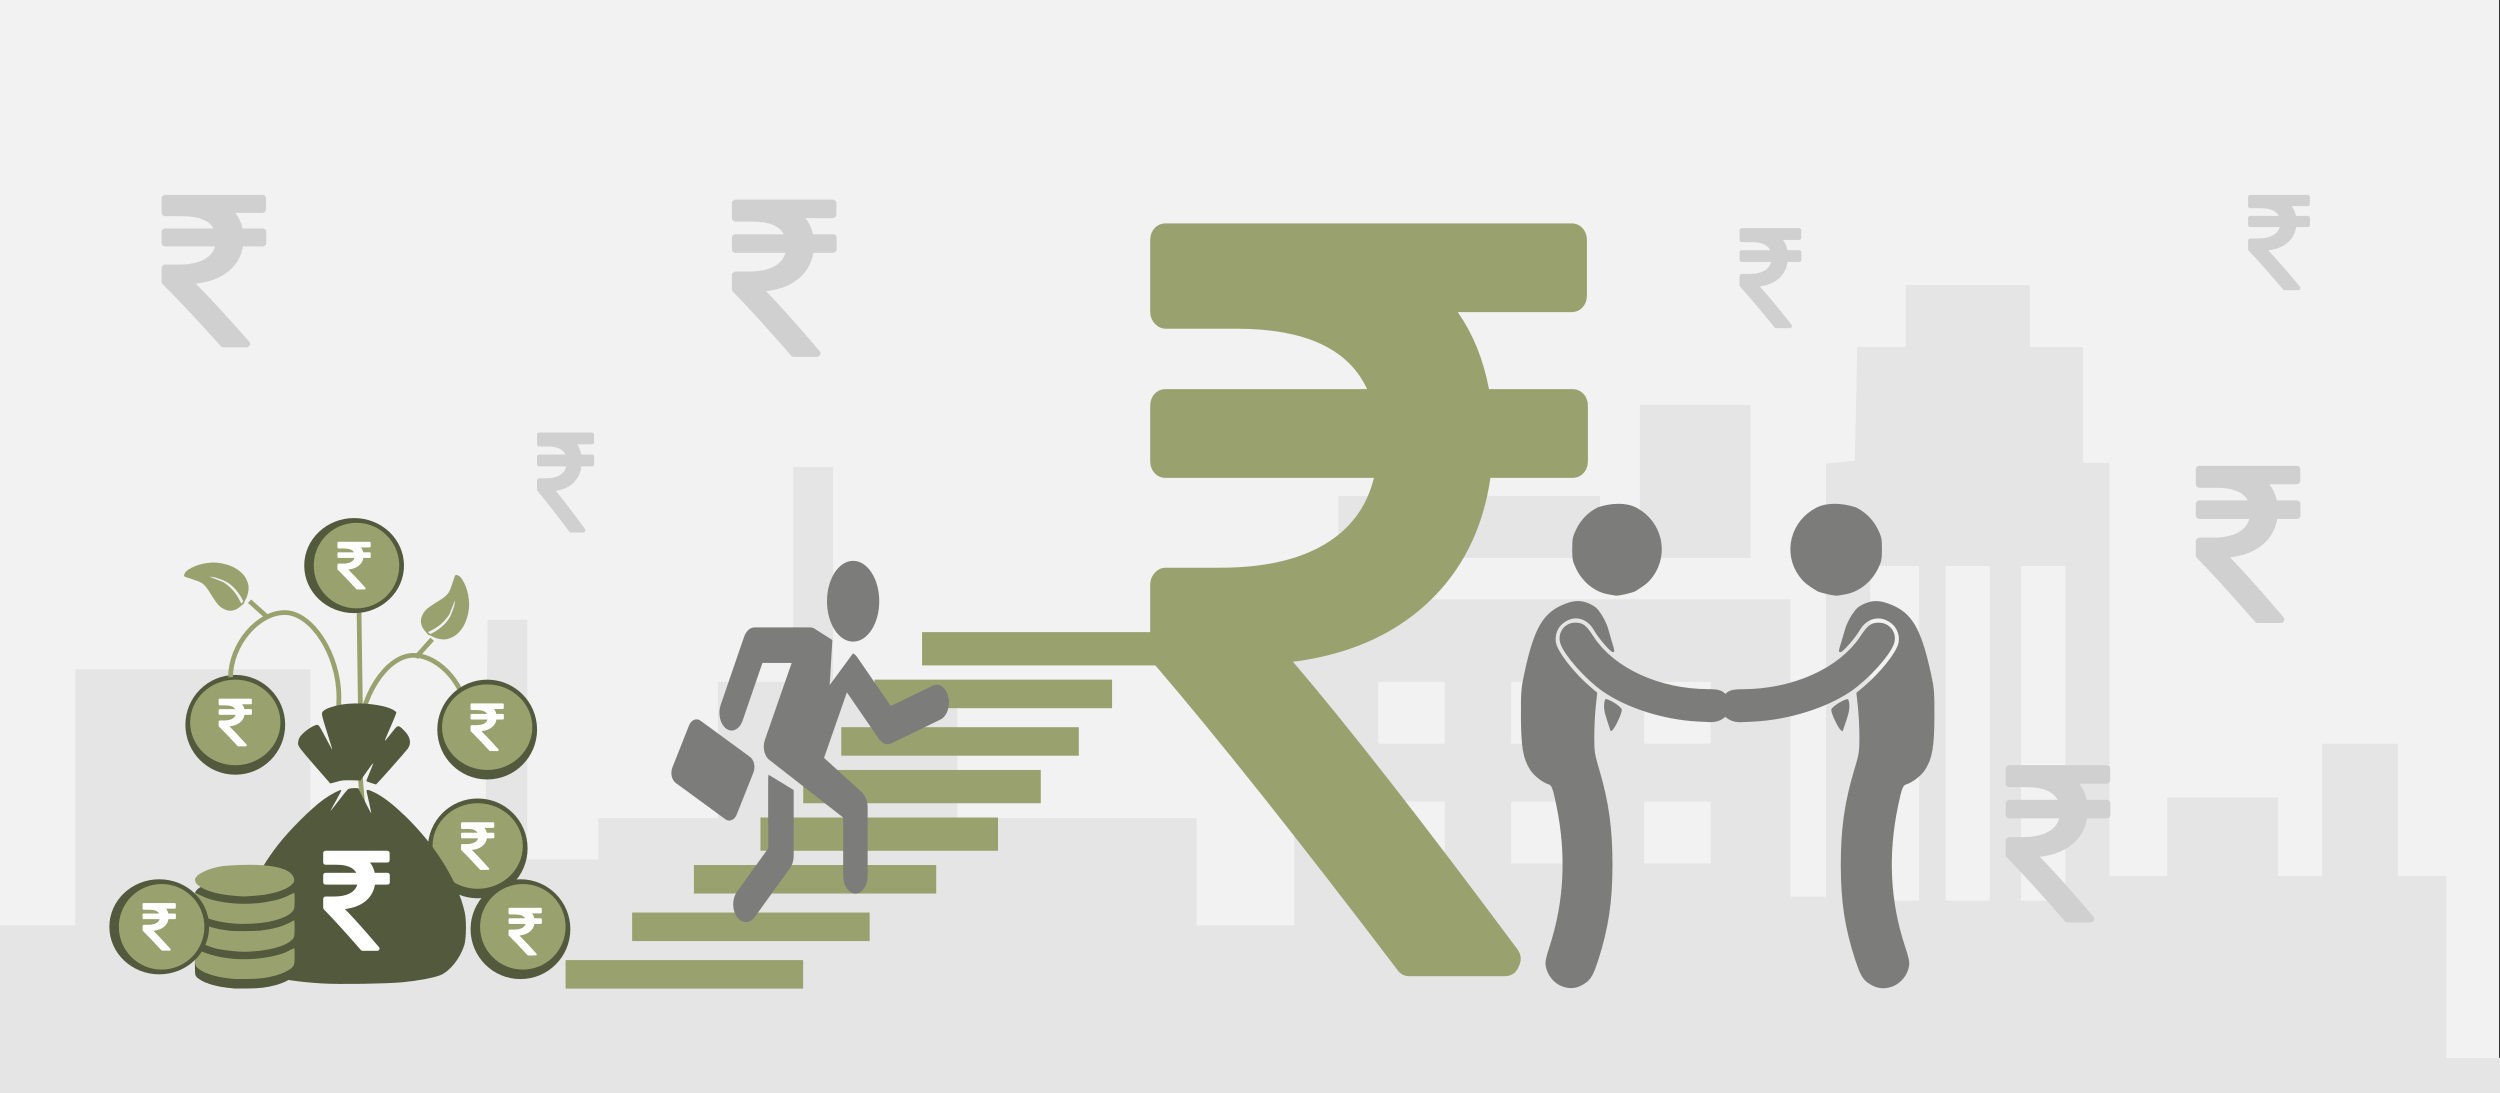 <svg width="526" height="230" xmlns="http://www.w3.org/2000/svg" xmlns:xlink="http://www.w3.org/1999/xlink" overflow="hidden"><rect width="100%" height="100%" fill="#333333" stroke="none"/><defs><clipPath id="clip0"><path d="M0 0 526 0 526 230 0 230Z" fill-rule="evenodd" clip-rule="evenodd"/></clipPath><clipPath id="clip1"><path d="M320 105 364 105 364 208 320 208Z" fill-rule="evenodd" clip-rule="evenodd"/></clipPath><clipPath id="clip2"><path d="M320 105 364 105 364 208 320 208Z" fill-rule="evenodd" clip-rule="evenodd"/></clipPath><clipPath id="clip3"><path d="M320 105 364 105 364 208 320 208Z" fill-rule="evenodd" clip-rule="evenodd"/></clipPath><clipPath id="clip4"><path d="M362 105 407 105 407 208 362 208Z" fill-rule="evenodd" clip-rule="evenodd"/></clipPath><clipPath id="clip5"><path d="M362 105 407 105 407 208 362 208Z" fill-rule="evenodd" clip-rule="evenodd"/></clipPath><clipPath id="clip6"><path d="M362 105 407 105 407 208 362 208Z" fill-rule="evenodd" clip-rule="evenodd"/></clipPath></defs><g clip-path="url(#clip0)"><rect x="0" y="0" width="525.239" height="230" fill="#FFFFFF" transform="scale(1.001 1)"/><rect x="0" y="0" width="525.239" height="230" fill="#F2F2F2" transform="scale(1.001 1)"/><path d="M0 153.859 0 134.718 7.937 134.718 15.818 134.718 15.818 107.806 15.818 80.841 40.522 80.841 65.227 80.841 65.227 107.806 65.227 134.718 75.008 134.718 84.789 134.718 84.789 127.833 84.789 120.897 93.397 120.636 102.004 120.375 102.228 95.392 102.507 70.41 106.699 70.41 110.835 70.41 110.835 95.601 110.835 120.844 118.325 120.844 125.759 120.844 125.759 116.463 125.759 112.134 138.334 112.134 150.91 112.134 150.91 97.792 150.91 83.449 158.847 83.449 166.728 83.449 166.728 60.865 166.728 38.23 170.92 38.23 175.112 38.23 175.112 60.865 175.112 83.449 188.191 83.449 201.214 83.449 201.214 97.792 201.214 112.134 226.365 112.134 251.517 112.134 251.517 123.452 251.517 134.718 261.746 134.718 272.03 134.718 272.03 100.399 272.03 66.081 324.178 66.081 376.326 66.081 376.326 97.374 376.326 128.668 380.07 128.668 383.815 128.668 383.815 83.084 383.815 37.5 386.833 37.239 389.852 36.926 390.131 24.983 390.355 13.039 395.441 13.039 400.583 13.039 400.583 6.519 400.583 0 413.606 0 426.629 0 426.629 6.519 426.629 13.039 432.218 13.039 437.808 13.039 437.808 25.191 437.808 37.395 440.602 37.395 443.397 37.395 443.397 80.841 443.397 124.287 449.489 124.287 455.526 124.287 455.526 116.046 455.526 107.806 467.151 107.806 478.833 107.806 478.833 116.046 478.833 124.287 483.472 124.287 488.111 124.287 488.111 110.413 488.111 96.488 496.048 96.488 503.985 96.488 503.985 110.413 503.985 124.287 509.071 124.287 514.213 124.287 514.213 143.428 514.213 162.569 520.752 162.569 527.236 162.569 527.236 167.784 527.236 173 263.646 173 0 173 0 153.859ZM403.378 94.297 403.378 59.092 398.236 59.092 393.093 59.092 393.093 94.297 393.093 129.502 398.236 129.502 403.378 129.502 403.378 94.297ZM418.245 94.297 418.245 59.092 413.606 59.092 408.967 59.092 408.967 94.297 408.967 129.502 413.606 129.502 418.245 129.502 418.245 94.297ZM434.119 94.297 434.119 59.092 429.424 59.092 424.785 59.092 424.785 94.297 424.785 129.502 429.424 129.502 434.119 129.502 434.119 94.297ZM303.665 115.159 303.665 108.64 296.678 108.64 289.692 108.64 289.692 115.159 289.692 121.679 296.678 121.679 303.665 121.679 303.665 115.159ZM331.611 115.159 331.611 108.64 324.625 108.64 317.638 108.64 317.638 115.159 317.638 121.679 324.625 121.679 331.611 121.679 331.611 115.159ZM359.558 115.159 359.558 108.64 352.571 108.64 345.585 108.64 345.585 115.159 345.585 121.679 352.571 121.679 359.558 121.679 359.558 115.159ZM303.665 89.968 303.665 83.449 296.678 83.449 289.692 83.449 289.692 89.968 289.692 96.488 296.678 96.488 303.665 96.488 303.665 89.968ZM331.611 89.968 331.611 83.449 324.625 83.449 317.638 83.449 317.638 89.968 317.638 96.488 324.625 96.488 331.611 96.488 331.611 89.968ZM359.558 89.968 359.558 83.449 352.571 83.449 345.585 83.449 345.585 89.968 345.585 96.488 352.571 96.488 359.558 96.488 359.558 89.968ZM281.308 50.852 281.308 44.332 308.807 44.332 336.306 44.332 336.306 50.852 336.306 57.371 308.807 57.371 281.308 57.371 281.308 50.852ZM344.69 41.307 344.69 25.191 356.316 25.191 367.942 25.191 367.942 41.307 367.942 57.371 356.316 57.371 344.69 57.371 344.69 41.307Z" fill="#E5E5E5" fill-rule="evenodd" transform="matrix(1.001 0 -0 1 0 60)"/><rect x="0" y="0" width="49.928" height="7" fill="#99A26F" transform="matrix(1.001 0 -0 1 194 133)"/><rect x="0" y="0" width="49.928" height="6" fill="#99A26F" transform="matrix(1.001 0 -0 1 184 143)"/><rect x="0" y="0" width="49.928" height="6" fill="#99A26F" transform="matrix(1.001 0 -0 1 177 153)"/><rect x="0" y="0" width="49.928" height="7" fill="#99A26F" transform="matrix(1.001 0 -0 1 169 162)"/><rect x="0" y="0" width="49.928" height="7" fill="#99A26F" transform="matrix(1.001 0 -0 1 160 172)"/><rect x="0" y="0" width="50.926" height="6" fill="#99A26F" transform="matrix(1.001 0 -0 1 146 182)"/><rect x="0" y="0" width="49.928" height="6" fill="#99A26F" transform="matrix(1.001 0 -0 1 133 192)"/><rect x="0" y="0" width="49.928" height="6" fill="#99A26F" transform="matrix(1.001 0 -0 1 119 202)"/><g clip-path="url(#clip1)"><g clip-path="url(#clip2)"><g clip-path="url(#clip3)"><path d="M8.718 100.052C6.936 99.417 5.524 97.692 5.218 95.779 5.086 94.957 5.264 94.072 6.012 91.815 9.097 82.51 9.591 72.789 7.494 62.668 6.737 59.015 6.489 58.349 5.811 58.146 4.541 57.766 2.707 56.344 1.935 55.141 0.45 52.827 0.029 50.423 0.003 44.114-0.017 39.046 0.043 38.259 0.678 35.326 2.779 25.615 4.667 22.454 9.415 20.694 11.411 19.955 12.854 19.978 14.571 20.777 15.681 21.294 16.165 21.741 16.983 23.006 17.545 23.877 18.158 25.165 18.345 25.869 18.532 26.574 18.908 27.855 19.181 28.718 19.776 30.599 19.783 30.728 19.301 30.728 18.824 30.728 16.281 27.799 15.357 26.186 13.824 23.509 10.917 22.965 8.673 24.936 7.616 25.863 7.11 27.361 7.375 28.775 7.746 30.749 11.174 35.07 14.752 38.071L16.057 39.166 15.746 42.037C15.575 43.617 15.435 46.419 15.435 48.265 15.436 51.419 15.5 51.835 16.5 55.157 18.5 61.803 19.283 67.418 19.266 74.993 19.248 82.528 18.429 87.919 16.307 94.475 15.37 97.369 14.797 98.441 13.781 99.194 12.12 100.428 10.528 100.698 8.718 100.052ZM18.878 47.128C18.876 47.074 18.537 46.059 18.124 44.874 17.441 42.911 17.329 41.773 17.703 40.593 17.879 40.039 21.113 41.946 21.223 42.668 21.317 43.28 19.856 46.418 19.239 46.93 19.042 47.093 18.88 47.182 18.878 47.128ZM37.038 45.122C30.005 44.75 22.303 42.335 17.291 38.93 13.591 36.416 8.958 31.239 8.274 28.855 7.653 26.69 9.198 24.632 11.444 24.632 13.038 24.632 13.728 25.149 15.27 27.5 19.582 34.074 29.15 38.4 39.417 38.419 41.846 38.423 42.605 38.717 43.458 39.982 45.142 42.481 43.086 45.406 39.749 45.256 39.133 45.229 37.913 45.168 37.038 45.122ZM18.366 18.764C15.608 18.307 13.007 16.276 11.65 13.521 10.88 11.956 10.797 11.555 10.797 9.391 10.797 7.217 10.878 6.83 11.668 5.225 12.632 3.267 14.206 1.699 16.188 0.723 18.871-0.129 22.017-0.386 24.348 0.83 29.686 3.646 31.282 10.292 27.771 15.076 26.933 16.218 26.188 16.836 24.14 18.086 23.566 18.437 20.44 19.142 19.942 19.032 19.869 19.017 19.16 18.896 18.366 18.764Z" fill="#7C7C7B" transform="matrix(1 0 -0 1.015 320 106)"/></g></g></g><g clip-path="url(#clip4)"><g clip-path="url(#clip5)"><g clip-path="url(#clip6)"><path d="M-8.852-101.588C-7.043-100.943-5.609-99.192-5.298-97.249-5.164-96.415-5.345-95.516-6.104-93.225-9.236-83.776-9.738-73.907-7.609-63.63-6.84-59.921-6.589-59.245-5.9-59.039-4.611-58.653-2.748-57.209-1.964-55.987-0.457-53.638-0.029-51.197-0.003-44.791 0.018-39.646-0.044-38.846-0.688-35.869-2.822-26.008-4.739-22.799-9.56-21.012-11.586-20.261-13.051-20.285-14.795-21.096-15.922-21.621-16.413-22.075-17.243-23.36-17.814-24.243-18.437-25.551-18.627-26.266-18.817-26.982-19.199-28.283-19.475-29.159-20.079-31.068-20.087-31.2-19.598-31.2-19.113-31.2-16.531-28.226-15.593-26.588-14.037-23.87-11.085-23.318-8.806-25.318-7.733-26.26-7.219-27.781-7.488-29.216-7.865-31.221-11.346-35.609-14.979-38.656L-16.303-39.767-15.988-42.683C-15.814-44.286-15.672-47.132-15.672-49.006-15.672-52.208-15.738-52.631-16.753-56.004-18.784-62.752-19.579-68.453-19.561-76.144-19.544-83.795-18.712-89.269-16.557-95.925-15.606-98.864-15.024-99.952-13.993-100.717-12.306-101.97-10.689-102.244-8.852-101.588ZM-19.168-47.852C-19.166-47.797-18.821-46.767-18.402-45.563-17.708-43.57-17.595-42.415-17.975-41.216-18.154-40.654-21.438-42.59-21.549-43.323-21.644-43.945-20.16-47.131-19.534-47.651-19.335-47.816-19.17-47.907-19.168-47.852ZM-37.606-45.815C-30.465-45.437-22.645-42.985-17.556-39.528-13.799-36.975-9.095-31.719-8.401-29.298-7.77-27.099-9.339-25.01-11.62-25.01-13.239-25.01-13.939-25.535-15.505-27.922-19.883-34.597-29.598-38.99-40.022-39.009-42.488-39.013-43.259-39.311-44.125-40.596-45.835-43.133-43.747-46.103-40.36-45.951-39.733-45.923-38.495-45.862-37.606-45.815ZM-18.647-19.052C-15.848-18.588-13.206-16.525-11.829-13.729-11.047-12.14-10.963-11.732-10.963-9.535-10.963-7.328-11.045-6.934-11.847-5.305-12.826-3.317-14.424-1.725-16.436-0.734-19.16 0.13-22.355 0.392-24.722-0.843-30.142-3.702-31.763-10.45-28.197-15.308-27.346-16.467-26.59-17.094-24.511-18.363-23.927-18.72-20.754-19.435-20.248-19.325-20.174-19.308-19.454-19.186-18.647-19.052Z" fill="#7C7C7B" transform="matrix(1.007 8.80579e-08 8.74228e-08 -1 407 106)"/></g></g></g><path d="M91.083 35.885C90.469 35.211 89.683 34.874 88.727 34.874L71.208 34.874C70.046 28.651 67.86 23.249 64.651 18.675L88.522 18.675C89.479 18.675 90.263 18.337 90.879 17.664 91.491 16.989 91.798 16.126 91.798 15.077L91.798 3.6C91.798 2.549 91.491 1.687 90.879 1.012 90.262 0.338 89.479 0 88.521 0L3.278 0C2.322 0 1.537 0.338 0.922 1.012 0.308 1.687 0 2.549 0 3.599L0 18.561C0 19.535 0.324 20.379 0.973 21.092 1.622 21.804 2.39 22.16 3.278 22.16L18.134 22.16C32.546 22.16 41.699 26.396 45.592 34.871L3.278 34.871C2.322 34.871 1.536 35.208 0.922 35.883 0.308 36.559 0 37.42 0 38.471L0 49.946C0 50.996 0.307 51.859 0.922 52.532 1.537 53.208 2.323 53.544 3.278 53.544L47.028 53.544C45.525 59.695 42.024 64.382 36.525 67.607 31.026 70.832 23.77 72.445 14.753 72.445L3.278 72.445C2.39 72.445 1.622 72.801 0.973 73.513 0.324 74.226 0 75.07 0 76.044L0 90.332C0 91.308 0.307 92.133 0.922 92.808 14.035 108.106 31.044 129.516 51.944 157.042 52.56 157.943 53.413 158.392 54.506 158.392L74.485 158.392C75.92 158.392 76.912 157.719 77.456 156.366 78.139 155.016 78.005 153.741 77.046 152.541 57.104 125.692 41.427 105.593 30.02 92.244 41.632 90.745 51.058 86.619 58.298 79.87 65.538 73.121 69.943 64.345 71.515 53.546L88.727 53.546C89.683 53.546 90.469 53.21 91.083 52.534 91.698 51.861 92.006 50.998 92.006 49.948L92.006 38.474C92.006 37.422 91.698 36.561 91.083 35.885Z" fill="#99A26F" fill-rule="evenodd" transform="matrix(1.001 0 -0 1 242 47)"/><path d="M0 8.5C-1.39842e-15 3.806 2.459 0 5.492 0 8.525-2.16433e-15 10.984 3.806 10.984 8.5 10.984 13.194 8.525 17 5.492 17 2.459 17-2.09763e-15 13.194 0 8.5Z" fill="#7C7C7B" fill-rule="evenodd" transform="matrix(1.001 0 -0 1 174 118)"/><path d="M13.995 20.375C13.53 21.551 12.443 22 11.581 21.355L1.195 13.749C0.33 13.118 0 11.639 0.471 10.467L3.973 1.621C4.437 0.449 5.521 0 6.386 0.641L16.782 8.251C17.644 8.878 17.974 10.357 17.503 11.533L13.995 20.375Z" fill="#7C7C7B" fill-rule="evenodd" transform="matrix(1.001 0 -0 1 141 151)"/><path d="M7.613 0.852 7.613 15.523 1.041 24.655C0 26.107 0 28.457 1.041 29.909 1.567 30.639 2.244 31 2.932 31 3.619 31 4.303 30.639 4.822 29.909L12.179 19.686C12.213 19.635 12.24 19.597 12.267 19.551 12.277 19.527 12.294 19.513 12.304 19.49 12.321 19.462 12.338 19.438 12.358 19.415 12.375 19.387 12.385 19.363 12.402 19.326 12.412 19.302 12.428 19.288 12.435 19.265 12.456 19.241 12.472 19.204 12.482 19.176 12.489 19.167 12.499 19.143 12.509 19.129 12.526 19.092 12.536 19.068 12.553 19.031 12.563 19.017 12.57 18.993 12.58 18.979 12.597 18.942 12.607 18.918 12.624 18.881 12.634 18.858 12.641 18.843 12.651 18.82 12.661 18.783 12.678 18.759 12.688 18.722 12.695 18.694 12.705 18.67 12.712 18.647 12.722 18.619 12.732 18.581 12.739 18.558 12.749 18.534 12.759 18.511 12.765 18.474 12.776 18.445 12.786 18.422 12.786 18.399 12.793 18.361 12.803 18.338 12.813 18.3 12.819 18.272 12.819 18.249 12.829 18.235 12.84 18.197 12.846 18.165 12.857 18.127 12.857 18.099 12.863 18.09 12.863 18.061 12.873 18.024 12.883 17.987 12.89 17.954 12.89 17.94 12.9 17.916 12.9 17.888 12.91 17.851 12.91 17.804 12.917 17.767 12.917 17.743 12.927 17.729 12.927 17.706 12.937 17.668 12.937 17.617 12.944 17.579 12.944 17.556 12.944 17.532 12.954 17.518 12.954 17.481 12.964 17.443 12.964 17.406 12.964 17.383 12.964 17.345 12.971 17.322 12.971 17.284 12.971 17.256 12.981 17.219 12.981 17.172 12.981 17.111 12.981 17.059 12.981 17.045 12.981 17.045 12.981 17.036L12.981 3.231 7.704 0C7.63 0.286 7.613 0.557 7.613 0.852Z" fill="#7C7C7B" fill-rule="evenodd" transform="matrix(1.001 0 -0 1 154 163)"/><path d="M48.476 14.617C48.029 12.661 46.573 11.601 45.229 12.251L36.383 16.541 29.488 6.5C29.462 6.463 29.436 6.425 29.41 6.387 29.207 6.062 28.957 5.789 28.656 5.591L28.452 5.454 23.536 12.148 24.108 2.673 20.367 0.278C20.023 0.052 19.716 0 19.321 0 19.253 0 7.856 0 7.856 0 7.846 0 7.83 0 7.82 0L7.811 0 7.804 0C7.769 0 7.726 0 7.691 0 7.684 0 7.675 0 7.665 0 7.633 0 7.607 0 7.571 0.014 7.555 0.014 7.539 0.014 7.523 0.028 7.497 0.028 7.477 0.038 7.451 0.038 7.425 0.038 7.4 0.052 7.377 0.052 7.357 0.052 7.351 0.066 7.332 0.066 7.299 0.075 7.273 0.075 7.238 0.09 7.231 0.09 7.222 0.09 7.212 0.104 7.179 0.113 7.144 0.127 7.111 0.137L7.102 0.137C7.066 0.151 7.024 0.174 6.988 0.189L6.988 0.189C6.956 0.203 6.914 0.226 6.878 0.25 6.878 0.25 6.878 0.25 6.869 0.25 6.836 0.278 6.801 0.288 6.759 0.311 6.759 0.311 6.749 0.311 6.749 0.325 6.717 0.349 6.681 0.363 6.655 0.387 6.649 0.387 6.639 0.401 6.629 0.401 6.603 0.424 6.577 0.438 6.555 0.462 6.535 0.476 6.529 0.49 6.509 0.5 6.493 0.514 6.467 0.537 6.451 0.552 6.432 0.561 6.409 0.589 6.39 0.599 6.383 0.613 6.364 0.627 6.357 0.636 6.331 0.665 6.306 0.688 6.28 0.712 6.27 0.726 6.263 0.726 6.263 0.735 6.238 0.773 6.202 0.801 6.176 0.839L6.166 0.848C6.134 0.886 6.108 0.924 6.082 0.962L6.082 0.962C6.056 0.999 6.021 1.037 5.998 1.089L5.998 1.089C5.972 1.122 5.946 1.174 5.92 1.211 5.92 1.211 5.92 1.226 5.911 1.226 5.885 1.263 5.859 1.301 5.843 1.348 5.833 1.362 5.833 1.362 5.826 1.372 5.807 1.409 5.781 1.447 5.765 1.485 5.755 1.499 5.749 1.523 5.739 1.537 5.723 1.56 5.713 1.598 5.697 1.622 5.687 1.65 5.671 1.673 5.661 1.697 5.655 1.721 5.645 1.735 5.635 1.758 5.619 1.796 5.603 1.834 5.593 1.871 5.587 1.886 5.587 1.895 5.577 1.909 5.561 1.961 5.542 2.008 5.525 2.06L5.525 2.074 5.516 2.083C5.509 2.098 5.509 2.107 5.5 2.135L0.634 16.291C0 18.134 0.515 20.383 1.784 21.302 2.153 21.58 2.544 21.702 2.929 21.702 3.871 21.702 4.781 20.943 5.234 19.633L9.406 7.486 15.553 7.486 9.876 23.809C9.387 25.422 9.892 27.288 10.999 28L11.041 28.028 26.381 40.011 26.381 52.257C26.381 54.331 27.527 56 28.948 56 30.372 56 31.518 54.331 31.518 52.257L31.518 37.88 31.518 37.866C31.518 37.814 31.518 37.767 31.518 37.715 31.518 37.706 31.518 37.677 31.518 37.668 31.518 37.63 31.518 37.593 31.508 37.541 31.508 37.517 31.508 37.494 31.502 37.465 31.502 37.442 31.492 37.418 31.492 37.38 31.492 37.343 31.485 37.305 31.485 37.267 31.485 37.253 31.485 37.244 31.476 37.215 31.466 37.168 31.466 37.117 31.459 37.079L31.459 37.079C31.408 36.73 31.32 36.395 31.201 36.084 31.194 36.056 31.175 36.018 31.168 35.995 31.159 35.971 31.149 35.957 31.142 35.933 30.997 35.584 30.815 35.273 30.592 35.009 30.585 35 30.585 35 30.576 34.986 30.56 34.962 30.534 34.934 30.518 34.91 30.498 34.896 30.492 34.873 30.472 34.859 30.456 34.849 30.44 34.821 30.421 34.811 30.404 34.788 30.378 34.774 30.362 34.75 30.352 34.736 30.336 34.722 30.327 34.712 30.301 34.684 30.275 34.661 30.242 34.637L30.233 34.623 22.354 27.463 27.158 13.67 33.89 23.475 33.9 23.484C33.916 23.512 33.932 23.536 33.952 23.56 33.978 23.597 34.01 23.635 34.036 23.673 34.052 23.687 34.062 23.71 34.078 23.725 34.12 23.772 34.166 23.824 34.217 23.871 34.224 23.885 34.233 23.885 34.243 23.899 34.344 24.012 34.457 24.097 34.567 24.186L34.567 24.186C34.677 24.271 34.8 24.333 34.92 24.399 34.926 24.399 34.926 24.399 34.936 24.408 34.994 24.432 35.056 24.46 35.114 24.483 35.124 24.483 35.133 24.483 35.14 24.498 35.192 24.507 35.234 24.521 35.285 24.535 35.305 24.535 35.321 24.545 35.337 24.545 35.389 24.559 35.441 24.573 35.493 24.573 35.519 24.573 35.535 24.573 35.561 24.582 35.603 24.582 35.638 24.582 35.68 24.597 35.697 24.597 35.706 24.597 35.722 24.597 35.742 24.597 35.748 24.597 35.768 24.597 35.81 24.597 35.852 24.597 35.888 24.582 35.904 24.582 35.93 24.582 35.946 24.573 35.998 24.559 36.056 24.559 36.108 24.545 36.127 24.545 36.134 24.535 36.153 24.535 36.279 24.498 36.409 24.46 36.529 24.399L36.529 24.399 36.545 24.384C36.554 24.384 36.564 24.37 36.571 24.37L46.883 19.369C48.201 18.695 48.929 16.578 48.476 14.617Z" fill="#7C7C7B" fill-rule="evenodd" transform="matrix(1.001 0 -0 1 151 132)"/><path d="M0-10.5C2.66971e-15-4.701-4.694 0-10.485 0-16.275 2.67358e-15-20.97-4.701-20.97-10.5-20.97-16.299-16.275-21-10.485-21-4.694-21 4.00457e-15-16.299 0-10.5Z" fill="#52593C" fill-rule="evenodd" transform="matrix(1.001 8.75495e-08 8.74228e-08 -1 60 142)"/><path d="M0-9C2.41545e-15-4.029-4.247 0-9.486 0-14.725 2.29165e-15-18.973-4.029-18.973-9-18.973-13.971-14.725-18-9.486-18-4.247-18 3.62318e-15-13.971 0-9Z" fill="#99A26F" fill-rule="evenodd" transform="matrix(1.001 8.75495e-08 8.74228e-08 -1 59 143)"/><path d="M0 0C0.954 0 1.908-8.87 1.908-17.739 1.908-26.608-3.784-35.478-9.477-35.478-15.169-35.478-20.862-28.671-20.862-21.865" stroke="#99A26F" stroke-width="0.999" stroke-miterlimit="8" fill="none" fill-rule="evenodd" transform="matrix(-1.001 -0 -0 1 77.5 173.365)"/><path d="M0-10.5C2.66971e-15-4.701-4.694 0-10.485 0-16.275 2.67358e-15-20.97-4.701-20.97-10.5-20.97-16.299-16.275-21-10.485-21-4.694-21 4.00457e-15-16.299 0-10.5Z" fill="#52593C" fill-rule="evenodd" transform="matrix(1.001 8.75495e-08 8.74228e-08 -1 113 143)"/><path d="M0-9C2.41545e-15-4.029-4.247 0-9.486 0-14.725 2.29163e-15-18.973-4.029-18.973-9-18.973-13.97-14.725-18-9.486-18-4.247-18 3.62318e-15-13.97 0-9Z" fill="#99A26F" fill-rule="evenodd" transform="matrix(1.001 8.75495e-08 8.74228e-08 -1 112 144)"/><path d="M0 0 0.524 37.696" stroke="#99A26F" stroke-width="0.999" stroke-miterlimit="8" fill="none" fill-rule="evenodd" transform="matrix(-1.001 -8.75495e-08 8.74228e-08 -1 76.025 163.196)"/><path d="M0-10C2.66971e-15-4.477-4.694 0-10.485 0-16.275 2.54627e-15-20.97-4.477-20.97-10-20.97-15.523-16.275-20-10.485-20-4.694-20 4.00457e-15-15.523 0-10Z" fill="#52593C" fill-rule="evenodd" transform="matrix(1.001 8.75495e-08 8.74228e-08 -1 85 109)"/><path d="M0-9C2.28832e-15-4.029-4.024 0-8.987 0-13.95 2.29165e-15-17.974-4.029-17.974-9-17.974-13.971-13.95-18-8.987-18-4.024-18 3.43249e-15-13.971 0-9Z" fill="#99A26F" fill-rule="evenodd" transform="matrix(1.001 8.75495e-08 8.74228e-08 -1 84 110)"/><path d="M0-10.5C2.66971e-15-4.701-4.694 0-10.485 0-16.275 2.67358e-15-20.97-4.701-20.97-10.5-20.97-16.299-16.275-21-10.485-21-4.694-21 4.00457e-15-16.299 0-10.5Z" fill="#52593C" fill-rule="evenodd" transform="matrix(1.001 8.75495e-08 8.74228e-08 -1 111 168)"/><path d="M0-9C2.41545e-15-4.029-4.247 0-9.486 0-14.725 2.29163e-15-18.973-4.029-18.973-9-18.973-13.97-14.725-18-9.486-18-4.247-18 3.62318e-15-13.97 0-9Z" fill="#99A26F" fill-rule="evenodd" transform="matrix(1.001 8.75495e-08 8.74228e-08 -1 110 169)"/><path d="M0-10.5C2.66971e-15-4.701-4.694 0-10.485 0-16.275 2.67358e-15-20.97-4.701-20.97-10.5-20.97-16.299-16.275-21-10.485-21-4.694-21 4.00457e-15-16.299 0-10.5Z" fill="#52593C" fill-rule="evenodd" transform="matrix(1.001 8.75495e-08 8.74228e-08 -1 120 185)"/><path d="M0-9C2.28832e-15-4.029-4.024 0-8.987 0-13.95 2.29163e-15-17.974-4.029-17.974-9-17.974-13.97-13.95-18-8.987-18-4.024-18 3.43249e-15-13.97 0-9Z" fill="#99A26F" fill-rule="evenodd" transform="matrix(1.001 8.75495e-08 8.74228e-08 -1 119 186)"/><path d="M0 0C-0.954 0-1.908 8.87-1.908 17.739-1.908 26.608 3.784 35.478 9.477 35.478 15.169 35.478 20.862 28.671 20.862 21.865" stroke="#99A26F" stroke-width="0.999" stroke-miterlimit="8" fill="none" fill-rule="evenodd" transform="matrix(-1.001 -8.75495e-08 8.74228e-08 -1 69.392 164.365)"/><path d="M23.711 0.002C22.709 0.014 21.747 0.087 20.912 0.229 18.963 0.56 17.466 1.101 16.943 1.662 16.543 2.092 16.593 2.331 18 6.753 18.52 8.388 18.927 9.743 18.905 9.765 18.882 9.787 18.227 8.59 17.448 7.106 16.095 4.527 16.01 4.413 15.54 4.527 14.46 4.789 12.476 6.301 11.974 7.244 11.823 7.528 11.699 8.056 11.699 8.417 11.699 8.995 12.086 9.518 14.979 12.843 16.783 14.916 18.321 16.68 18.396 16.763 18.472 16.846 19.079 16.735 19.746 16.517 20.726 16.196 21.324 16.13 22.882 16.172L24.808 16.224 26.142 14.337C26.876 13.299 27.501 12.474 27.53 12.502 27.559 12.53 27.238 13.376 26.817 14.381 26.396 15.387 26.051 16.26 26.051 16.321 26.051 16.382 26.503 16.568 27.056 16.733L27.056 16.733C27.609 16.899 28.072 17.044 28.086 17.056 28.148 17.11 34.367 10.089 34.777 9.501 35.593 8.333 35.295 6.969 33.932 5.642 32.683 4.425 32.717 4.417 31.28 6.281 30.572 7.2 29.969 7.929 29.941 7.902 29.889 7.851 30.447 6.497 31.676 3.694 32.056 2.827 32.366 2.027 32.366 1.915 32.366 1.803 32.035 1.53 31.63 1.308 30.106 0.476 26.72-0.035 23.711 0.002ZM23.418 17.822C22.907 17.822 22.352 17.927 22.186 18.054 22.02 18.182 21.137 19.27 20.225 20.472 19.312 21.674 18.534 22.657 18.494 22.657 18.455 22.657 18.977 21.681 19.654 20.488 20.331 19.295 20.847 18.282 20.801 18.237 20.615 18.056 18.498 19.169 17.105 20.178 14.39 22.146 9.83 26.702 7.363 29.91 3.158 35.377 0.492 41.103 0.066 45.58-0.113 47.467 0.082 49.86 0.524 51.2 1.353 53.714 3.763 56.538 5.67 57.232 7.811 58.01 11.611 58.591 16.716 58.918 20.211 59.142 30.335 58.989 33.706 58.661 36.865 58.353 39.928 57.788 41.465 57.229 43.507 56.487 45.762 53.702 46.645 50.832 47.063 49.472 47.113 45.646 46.734 43.951 45.27 37.392 40.583 29.834 34.106 23.587 31.651 21.22 29.583 19.631 27.83 18.765 26.385 18.051 25.965 18.022 26.127 18.648 26.466 19.962 27.154 23.233 27.074 23.155 27.023 23.106 26.389 21.886 25.665 20.444L24.347 17.822Z" fill="#52593C" fill-rule="evenodd" transform="matrix(1.001 0 -0 1 51 148)"/><path d="M8.332 23.984C7.64 23.937 5.685 23.689 5.294 23.599 5.125 23.557 4.771 23.477 4.501 23.419 4.237 23.367 3.92 23.288 3.799 23.245 3.677 23.208 3.402 23.124 3.181 23.061 2.964 23.003 2.747 22.918 2.7 22.876 2.658 22.839 2.568 22.802 2.504 22.802 2.193 22.802 0.724 21.974 0.423 21.625 0.053 21.208 0.021 21.034 0.011 19.409 0.005 18.544 0.005 17.805 0.005 17.768 0.011 17.731 0.349 17.879 0.761 18.095 2.066 18.791 4.417 19.456 6.483 19.72 8.242 19.947 8.892 19.989 10.445 19.989 13.536 19.989 16.997 19.43 19.078 18.596 19.173 18.554 19.612 18.343 20.056 18.116 20.499 17.894 20.885 17.736 20.917 17.768 20.943 17.794 20.97 18.491 20.97 19.303 20.97 20.96 20.906 21.203 20.33 21.747 19.818 22.227 18.37 22.897 17.118 23.235 15.031 23.789 13.8 23.942 11.106 23.984 9.875 24 8.622 24 8.332 23.984ZM8.157 18.354C5.326 18.1 4.073 17.836 2.171 17.087 1.722 16.913 1.115 16.575 0.74 16.296 0.048 15.778 0.021 15.683 0.011 13.873 0.011 13.008 0.005 12.243 0.011 12.179 0.011 12.09 0.085 12.105 0.296 12.232 1.987 13.251 4.29 13.9 7.455 14.248 8.422 14.354 12.897 14.322 13.837 14.2 16.056 13.91 17.224 13.662 18.481 13.208 19.332 12.902 20.198 12.507 20.568 12.259 20.764 12.127 20.848 12.111 20.901 12.19 20.938 12.248 20.964 12.95 20.964 13.747 20.964 15.536 20.896 15.741 20.082 16.338 19.781 16.559 19.395 16.802 19.221 16.881 18.502 17.198 18.354 17.256 17.963 17.388 16.452 17.9 14.519 18.243 12.21 18.406 10.614 18.517 9.885 18.507 8.157 18.354ZM8.115 12.77C6.171 12.581 5.637 12.496 4.153 12.143 2.245 11.683 0.602 10.85 0.195 10.132 0.037 9.852 0.016 9.652 0.011 8.201 0 7.309 0.032 6.58 0.069 6.58 0.111 6.58 0.56 6.786 1.067 7.034 1.95 7.462 2.589 7.704 3.424 7.931 4.248 8.148 4.486 8.201 5.077 8.296 5.415 8.354 5.849 8.427 6.044 8.47 6.24 8.512 7.111 8.612 7.983 8.697 10.091 8.892 12.934 8.797 14.851 8.464 16.558 8.169 17.53 7.952 18.021 7.763 18.117 7.726 18.375 7.641 18.592 7.578 18.809 7.514 19.406 7.256 19.913 7.003 20.42 6.755 20.869 6.57 20.901 6.591 20.938 6.612 20.97 7.293 20.97 8.1 20.964 9.335 20.938 9.625 20.8 9.926 20.346 10.934 18.508 11.821 15.729 12.375 13.568 12.802 10.244 12.976 8.115 12.77ZM8.908 7.23C6.118 7.008 4.681 6.76 3.006 6.211 1.141 5.599 0.011 4.749 0.011 3.953 0.011 3.768 0.227 3.409 0.497 3.145 1.009 2.644 2.314 2.011 3.513 1.683 3.672 1.641 3.947 1.567 4.126 1.52 4.449 1.43 4.803 1.361 5.891 1.166 8.548 0.95 20.573 0 20.901 4.021 20.901 4.734 19.659 5.641 17.974 6.174 17.615 6.285 17.234 6.406 17.139 6.443 16.849 6.554 15.496 6.834 14.587 6.971 13.864 7.082 10.694 7.325 10.181 7.309 9.991 7.303 9.415 7.266 8.908 7.23Z" fill="#52593C" fill-rule="evenodd" transform="matrix(1.001 0 -0 1 41 184)"/><path d="M8.332 24.983C7.64 24.934 5.685 24.676 5.294 24.582 5.125 24.538 4.771 24.456 4.501 24.395 4.237 24.34 3.92 24.258 3.799 24.214 3.677 24.175 3.402 24.087 3.181 24.021 2.964 23.961 2.747 23.873 2.7 23.829 2.658 23.791 2.568 23.752 2.504 23.752 2.193 23.752 0.724 22.889 0.423 22.526 0.053 22.092 0.021 21.911 0.011 20.218 0.005 19.316 0.005 18.547 0.005 18.508 0.011 18.47 0.349 18.624 0.761 18.849 2.066 19.575 4.417 20.267 6.483 20.542 8.242 20.778 8.892 20.822 10.445 20.822 13.536 20.822 16.997 20.24 19.078 19.371 19.173 19.327 19.612 19.107 20.056 18.871 20.499 18.64 20.885 18.475 20.917 18.508 20.943 18.536 20.97 19.261 20.97 20.108 20.97 21.834 20.906 22.087 20.33 22.653 19.818 23.153 18.37 23.851 17.118 24.203 15.031 24.78 13.8 24.939 11.106 24.983 9.875 25 8.622 25 8.332 24.983ZM8.157 19.118C5.326 18.854 4.073 18.58 2.171 17.799 1.722 17.618 1.115 17.266 0.74 16.974 0.048 16.436 0.021 16.337 0.011 14.451 0.011 13.55 0.005 12.753 0.011 12.687 0.011 12.593 0.085 12.61 0.296 12.742 1.987 13.803 4.29 14.479 7.455 14.842 8.422 14.952 12.897 14.919 13.837 14.792 16.056 14.49 17.224 14.232 18.481 13.759 19.332 13.44 20.198 13.028 20.568 12.769 20.764 12.632 20.848 12.615 20.901 12.698 20.938 12.758 20.964 13.489 20.964 14.319 20.964 16.183 20.896 16.397 20.082 17.018 19.781 17.249 19.395 17.502 19.221 17.585 18.502 17.915 18.354 17.975 17.963 18.112 16.452 18.645 14.519 19.003 12.21 19.173 10.614 19.289 9.885 19.278 8.157 19.118ZM8.115 13.303C6.171 13.105 5.637 13.017 4.153 12.648 2.245 12.17 0.602 11.302 0.195 10.554 0.037 10.263 0.016 10.054 0.011 8.542 0 7.613 0.032 6.855 0.069 6.855 0.111 6.855 0.56 7.069 1.067 7.327 1.95 7.773 2.589 8.025 3.424 8.262 4.248 8.487 4.486 8.542 5.077 8.641 5.415 8.702 5.849 8.779 6.044 8.823 6.24 8.867 7.111 8.971 7.983 9.059 10.091 9.262 12.934 9.163 14.851 8.817 16.558 8.509 17.53 8.284 18.021 8.086 18.117 8.047 18.375 7.96 18.592 7.894 18.809 7.828 19.406 7.558 19.913 7.294 20.42 7.036 20.869 6.844 20.901 6.866 20.938 6.888 20.97 7.597 20.97 8.438 20.964 9.724 20.938 10.026 20.8 10.34 20.346 11.39 18.508 12.313 15.729 12.89 13.568 13.335 10.244 13.517 8.115 13.303ZM8.908 7.531C6.118 7.3 4.681 7.042 3.006 6.47 1.141 5.832 0.011 4.947 0.011 4.117 0.011 3.925 0.227 3.551 0.497 3.276 1.009 2.754 2.314 2.094 3.513 1.754 3.672 1.71 3.947 1.633 4.126 1.583 4.449 1.49 4.803 1.418 5.891 1.215 8.548 0.989 20.573 0 20.901 4.189 20.901 4.931 19.659 5.876 17.974 6.431 17.615 6.547 17.234 6.673 17.139 6.712 16.849 6.827 15.496 7.119 14.587 7.261 13.864 7.377 10.694 7.63 10.181 7.613 9.991 7.608 9.415 7.569 8.908 7.531Z" fill="#99A26F" fill-rule="evenodd" transform="matrix(1.001 0 -0 1 41 181)"/><path d="M0-10C2.66971e-15-4.477-4.694 0-10.485 0-16.275 2.54627e-15-20.97-4.477-20.97-10-20.97-15.523-16.275-20-10.485-20-4.694-20 4.00457e-15-15.523 0-10Z" fill="#52593C" fill-rule="evenodd" transform="matrix(1.001 8.75495e-08 8.74228e-08 -1 44 185)"/><path d="M0-9C2.28832e-15-4.029-4.024 0-8.987 0-13.95 2.29163e-15-17.974-4.029-17.974-9-17.974-13.97-13.95-18-8.987-18-4.024-18 3.43249e-15-13.97 0-9Z" fill="#99A26F" fill-rule="evenodd" transform="matrix(1.001 8.75495e-08 8.74228e-08 -1 43 186)"/><path d="M13.86 4.77C13.767 4.68 13.647 4.635 13.502 4.635L10.836 4.635C10.659 3.808 10.327 3.09 9.838 2.482L13.471 2.482C13.616 2.482 13.736 2.437 13.829 2.348 13.922 2.258 13.969 2.143 13.969 2.004L13.969 0.478C13.969 0.339 13.922 0.224 13.829 0.135 13.736 0.045 13.616 0 13.471 0L0.499 0C0.353 0 0.234 0.045 0.14 0.134 0.047 0.224 0 0.339 0 0.478L0 2.467C0 2.596 0.049 2.709 0.148 2.803 0.247 2.898 0.364 2.945 0.499 2.945L2.76 2.945C4.953 2.945 6.345 3.508 6.938 4.635L0.499 4.635C0.353 4.635 0.234 4.68 0.14 4.769 0.047 4.859 0 4.974 0 5.113L0 6.638C0 6.778 0.047 6.893 0.14 6.982 0.234 7.072 0.353 7.117 0.499 7.117L7.156 7.117C6.928 7.934 6.395 8.557 5.558 8.986 4.721 9.414 3.617 9.629 2.245 9.629L0.499 9.629C0.364 9.629 0.247 9.676 0.148 9.771 0.049 9.866 0 9.978 0 10.107L0 12.006C0 12.136 0.047 12.246 0.14 12.335 2.136 14.369 4.724 17.214 7.905 20.873 7.998 20.992 8.128 21.052 8.294 21.052L11.335 21.052C11.553 21.052 11.704 20.963 11.787 20.783 11.891 20.604 11.87 20.434 11.724 20.274 8.69 16.706 6.304 14.034 4.568 12.26 6.335 12.061 7.77 11.513 8.871 10.616 9.973 9.719 10.643 8.552 10.883 7.117L13.502 7.117C13.647 7.117 13.767 7.072 13.86 6.982 13.954 6.893 14.001 6.778 14.001 6.639L14.001 5.114C14.001 4.974 13.954 4.859 13.86 4.77Z" fill="#FFFFFF" fill-rule="evenodd" transform="matrix(1.001 0 -0 1 68 179)"/><path d="M6.93 2.271C6.883 2.229 6.824 2.207 6.751 2.207L5.418 2.207C5.33 1.813 5.163 1.471 4.919 1.182L6.735 1.182C6.808 1.182 6.868 1.161 6.915 1.118 6.961 1.075 6.985 1.021 6.985 0.954L6.985 0.228C6.985 0.161 6.961 0.107 6.915 0.064 6.868 0.021 6.808 0 6.735 0L0.249 0C0.177 0 0.117 0.021 0.07 0.064 0.023 0.107 0 0.161 0 0.228L0 1.175C0 1.236 0.025 1.29 0.074 1.335 0.123 1.38 0.182 1.403 0.249 1.403L1.38 1.403C2.476 1.403 3.173 1.671 3.469 2.207L0.249 2.207C0.177 2.207 0.117 2.228 0.07 2.271 0.023 2.314 0 2.368 0 2.435L0 3.161C0 3.228 0.023 3.282 0.07 3.325 0.117 3.368 0.177 3.389 0.249 3.389L3.578 3.389C3.464 3.778 3.197 4.075 2.779 4.279 2.361 4.483 1.809 4.585 1.123 4.585L0.249 4.585C0.182 4.585 0.123 4.608 0.074 4.653 0.025 4.698 0 4.751 0 4.813L0 5.717C0 5.779 0.023 5.831 0.07 5.874 1.068 6.842 2.362 8.197 3.952 9.939 3.999 9.996 4.064 10.025 4.147 10.025L5.667 10.025C5.777 10.025 5.852 9.982 5.893 9.897 5.945 9.811 5.935 9.73 5.862 9.654 4.345 7.955 3.152 6.683 2.284 5.838 3.168 5.743 3.885 5.482 4.436 5.055 4.987 4.628 5.322 4.072 5.441 3.389L6.751 3.389C6.824 3.389 6.884 3.368 6.93 3.325 6.977 3.282 7 3.228 7 3.161L7 2.435C7 2.369 6.977 2.314 6.93 2.271Z" fill="#FFFFFF" fill-rule="evenodd" transform="matrix(1.001 0 -0 1 107 191)"/><path d="M6.93 2.271C6.883 2.229 6.824 2.207 6.751 2.207L5.418 2.207C5.33 1.813 5.163 1.471 4.919 1.182L6.735 1.182C6.808 1.182 6.868 1.161 6.915 1.118 6.961 1.075 6.985 1.021 6.985 0.954L6.985 0.228C6.985 0.161 6.961 0.107 6.915 0.064 6.868 0.021 6.808 0 6.735 0L0.249 0C0.177 0 0.117 0.021 0.07 0.064 0.023 0.107 0 0.161 0 0.228L0 1.175C0 1.236 0.025 1.29 0.074 1.335 0.123 1.38 0.182 1.403 0.249 1.403L1.38 1.403C2.476 1.403 3.173 1.671 3.469 2.207L0.249 2.207C0.177 2.207 0.117 2.228 0.07 2.271 0.023 2.314 0 2.368 0 2.435L0 3.161C0 3.228 0.023 3.282 0.07 3.325 0.117 3.368 0.177 3.389 0.249 3.389L3.578 3.389C3.464 3.778 3.197 4.075 2.779 4.279 2.361 4.483 1.809 4.585 1.123 4.585L0.249 4.585C0.182 4.585 0.123 4.608 0.074 4.653 0.025 4.698 0 4.751 0 4.813L0 5.717C0 5.779 0.023 5.831 0.07 5.874 1.068 6.842 2.362 8.197 3.952 9.939 3.999 9.996 4.064 10.025 4.147 10.025L5.667 10.025C5.777 10.025 5.852 9.982 5.893 9.897 5.945 9.811 5.935 9.73 5.862 9.654 4.345 7.955 3.152 6.683 2.284 5.838 3.168 5.743 3.885 5.482 4.436 5.055 4.987 4.628 5.322 4.072 5.441 3.389L6.751 3.389C6.824 3.389 6.884 3.368 6.93 3.325 6.977 3.282 7 3.228 7 3.161L7 2.435C7 2.369 6.977 2.314 6.93 2.271Z" fill="#FFFFFF" fill-rule="evenodd" transform="matrix(1.001 0 -0 1 97 173)"/><path d="M6.93 2.271C6.883 2.229 6.824 2.207 6.751 2.207L5.418 2.207C5.33 1.813 5.163 1.471 4.919 1.182L6.735 1.182C6.808 1.182 6.868 1.161 6.915 1.118 6.961 1.075 6.985 1.021 6.985 0.954L6.985 0.228C6.985 0.161 6.961 0.107 6.915 0.064 6.868 0.021 6.808 0 6.735 0L0.249 0C0.177 0 0.117 0.021 0.07 0.064 0.023 0.107 0 0.161 0 0.228L0 1.175C0 1.236 0.025 1.29 0.074 1.335 0.123 1.38 0.182 1.403 0.249 1.403L1.38 1.403C2.476 1.403 3.173 1.671 3.469 2.207L0.249 2.207C0.177 2.207 0.117 2.228 0.07 2.271 0.023 2.314 0 2.368 0 2.435L0 3.161C0 3.228 0.023 3.282 0.07 3.325 0.117 3.368 0.177 3.389 0.249 3.389L3.578 3.389C3.464 3.778 3.197 4.075 2.779 4.279 2.361 4.483 1.809 4.585 1.123 4.585L0.249 4.585C0.182 4.585 0.123 4.608 0.074 4.653 0.025 4.698 0 4.751 0 4.813L0 5.717C0 5.779 0.023 5.831 0.07 5.874 1.068 6.842 2.362 8.197 3.952 9.939 3.999 9.996 4.064 10.025 4.147 10.025L5.667 10.025C5.777 10.025 5.852 9.982 5.893 9.897 5.945 9.811 5.935 9.73 5.862 9.654 4.345 7.955 3.152 6.683 2.284 5.838 3.168 5.743 3.885 5.482 4.436 5.055 4.987 4.628 5.322 4.072 5.441 3.389L6.751 3.389C6.824 3.389 6.884 3.368 6.93 3.325 6.977 3.282 7 3.228 7 3.161L7 2.435C7 2.369 6.977 2.314 6.93 2.271Z" fill="#FFFFFF" fill-rule="evenodd" transform="matrix(1.001 0 -0 1 99 148)"/><path d="M6.93 2.271C6.883 2.229 6.824 2.207 6.751 2.207L5.418 2.207C5.33 1.813 5.163 1.471 4.919 1.182L6.735 1.182C6.808 1.182 6.868 1.161 6.915 1.118 6.961 1.075 6.985 1.021 6.985 0.954L6.985 0.228C6.985 0.161 6.961 0.107 6.915 0.064 6.868 0.021 6.808 0 6.735 0L0.249 0C0.177 0 0.117 0.021 0.07 0.064 0.023 0.107 0 0.161 0 0.228L0 1.175C0 1.236 0.025 1.29 0.074 1.335 0.123 1.38 0.182 1.403 0.249 1.403L1.38 1.403C2.476 1.403 3.173 1.671 3.469 2.207L0.249 2.207C0.177 2.207 0.117 2.228 0.07 2.271 0.023 2.314 0 2.368 0 2.435L0 3.161C0 3.228 0.023 3.282 0.07 3.325 0.117 3.368 0.177 3.389 0.249 3.389L3.578 3.389C3.464 3.778 3.197 4.075 2.779 4.279 2.361 4.483 1.809 4.585 1.123 4.585L0.249 4.585C0.182 4.585 0.123 4.608 0.074 4.653 0.025 4.698 0 4.751 0 4.813L0 5.717C0 5.779 0.023 5.831 0.07 5.874 1.068 6.842 2.362 8.197 3.952 9.939 3.999 9.996 4.064 10.025 4.147 10.025L5.667 10.025C5.777 10.025 5.852 9.982 5.893 9.897 5.945 9.811 5.935 9.73 5.862 9.654 4.345 7.955 3.152 6.683 2.284 5.838 3.168 5.743 3.885 5.482 4.436 5.055 4.987 4.628 5.322 4.072 5.441 3.389L6.751 3.389C6.824 3.389 6.884 3.368 6.93 3.325 6.977 3.282 7 3.228 7 3.161L7 2.435C7 2.369 6.977 2.314 6.93 2.271Z" fill="#FFFFFF" fill-rule="evenodd" transform="matrix(1.001 0 -0 1 46 147)"/><path d="M6.93 2.271C6.883 2.229 6.824 2.207 6.751 2.207L5.418 2.207C5.33 1.813 5.163 1.471 4.919 1.182L6.735 1.182C6.808 1.182 6.868 1.161 6.915 1.118 6.961 1.075 6.985 1.021 6.985 0.954L6.985 0.228C6.985 0.161 6.961 0.107 6.915 0.064 6.868 0.021 6.808 0 6.735 0L0.249 0C0.177 0 0.117 0.021 0.07 0.064 0.023 0.107 0 0.161 0 0.228L0 1.175C0 1.236 0.025 1.29 0.074 1.335 0.123 1.38 0.182 1.403 0.249 1.403L1.38 1.403C2.476 1.403 3.173 1.671 3.469 2.207L0.249 2.207C0.177 2.207 0.117 2.228 0.07 2.271 0.023 2.314 0 2.368 0 2.435L0 3.161C0 3.228 0.023 3.282 0.07 3.325 0.117 3.368 0.177 3.389 0.249 3.389L3.578 3.389C3.464 3.778 3.197 4.075 2.779 4.279 2.361 4.483 1.809 4.585 1.123 4.585L0.249 4.585C0.182 4.585 0.123 4.608 0.074 4.653 0.025 4.698 0 4.751 0 4.813L0 5.717C0 5.779 0.023 5.831 0.07 5.874 1.068 6.842 2.362 8.197 3.952 9.939 3.999 9.996 4.064 10.025 4.147 10.025L5.667 10.025C5.777 10.025 5.852 9.982 5.893 9.897 5.945 9.811 5.935 9.73 5.862 9.654 4.345 7.955 3.152 6.683 2.284 5.838 3.168 5.743 3.885 5.482 4.436 5.055 4.987 4.628 5.322 4.072 5.441 3.389L6.751 3.389C6.824 3.389 6.884 3.368 6.93 3.325 6.977 3.282 7 3.228 7 3.161L7 2.435C7 2.369 6.977 2.314 6.93 2.271Z" fill="#FFFFFF" fill-rule="evenodd" transform="matrix(1.001 0 -0 1 30 190)"/><path d="M6.93 2.271C6.883 2.229 6.824 2.207 6.751 2.207L5.418 2.207C5.33 1.813 5.163 1.471 4.919 1.182L6.735 1.182C6.808 1.182 6.868 1.161 6.915 1.118 6.961 1.075 6.985 1.021 6.985 0.954L6.985 0.228C6.985 0.161 6.961 0.107 6.915 0.064 6.868 0.021 6.808 0 6.735 0L0.249 0C0.177 0 0.117 0.021 0.07 0.064 0.023 0.107 0 0.161 0 0.228L0 1.175C0 1.236 0.025 1.29 0.074 1.335 0.123 1.38 0.182 1.403 0.249 1.403L1.38 1.403C2.476 1.403 3.173 1.671 3.469 2.207L0.249 2.207C0.177 2.207 0.117 2.228 0.07 2.271 0.023 2.314 0 2.368 0 2.435L0 3.161C0 3.228 0.023 3.282 0.07 3.325 0.117 3.368 0.177 3.389 0.249 3.389L3.578 3.389C3.464 3.778 3.197 4.075 2.779 4.279 2.361 4.483 1.809 4.585 1.123 4.585L0.249 4.585C0.182 4.585 0.123 4.608 0.074 4.653 0.025 4.698 0 4.751 0 4.813L0 5.717C0 5.779 0.023 5.831 0.07 5.874 1.068 6.842 2.362 8.197 3.952 9.939 3.999 9.996 4.064 10.025 4.147 10.025L5.667 10.025C5.777 10.025 5.852 9.982 5.893 9.897 5.945 9.811 5.935 9.73 5.862 9.654 4.345 7.955 3.152 6.683 2.284 5.838 3.168 5.743 3.885 5.482 4.436 5.055 4.987 4.628 5.322 4.072 5.441 3.389L6.751 3.389C6.824 3.389 6.884 3.368 6.93 3.325 6.977 3.282 7 3.228 7 3.161L7 2.435C7 2.369 6.977 2.314 6.93 2.271Z" fill="#FFFFFF" fill-rule="evenodd" transform="matrix(1.001 0 -0 1 71 114)"/><path d="M13.593 7.058C13.099 8.02 12.687 8.491 12.039 8.828 11.56 9.077 11.148 9.153 10.51 9.109 9.446 9.038 8.798 8.733 7.339 7.624 5.803 6.452 5.62 6.317 5.193 6.075 4.453 5.659 4.006 5.541 3.111 5.537 2.674 5.537 1.857 5.56 1.29 5.592 0.021 5.667 0 5.659 0 5.117 0 4.59 0.229 4.17 0.962 3.351 1.677 2.554 2.59 1.85 3.65 1.279 4.947 0.582 5.951 0.285 7.459 0.15 9.182 0 10.573 0.269 11.831 1.002 12.49 1.382 13.261 2.206 13.554 2.84 13.934 3.663 14.068 4.78 13.91 5.81L13.846 6.226C14.044 6.416 13.734 6.808 13.593 7.058ZM13.505 6.44 13.575 6.127 13.318 5.877C12.627 5.192 11.355 4.38 10.376 3.988 9.382 3.596 8.791 3.493 7.515 3.493 6.536 3.489 6.278 3.513 5.725 3.644 5.369 3.727 5.073 3.802 5.07 3.806 5.063 3.814 5.778 3.818 6.655 3.818 8.139 3.818 8.287 3.83 8.808 3.976 10.418 4.428 11.754 5.192 12.92 6.321 13.159 6.559 13.374 6.753 13.395 6.753 13.416 6.753 13.466 6.614 13.505 6.44Z" fill="#99A26F" fill-rule="evenodd" transform="matrix(-0.353 0.936 -0.937 -0.353 101.095 122.845)"/><path d="M0 0 3.821 3.423" stroke="#99A26F" stroke-width="0.999" stroke-miterlimit="8" fill="none" fill-rule="evenodd" transform="matrix(-4.37114e-08 -1 1.001 -4.37747e-08 87.5 138.321)"/><path d="M13.593 7.058C13.099 8.02 12.687 8.491 12.039 8.828 11.56 9.077 11.148 9.153 10.51 9.109 9.446 9.038 8.798 8.733 7.339 7.624 5.803 6.452 5.62 6.317 5.193 6.075 4.453 5.659 4.006 5.541 3.111 5.537 2.674 5.537 1.857 5.56 1.29 5.592 0.021 5.667 0 5.659 0 5.117 0 4.59 0.229 4.17 0.962 3.351 1.677 2.554 2.59 1.85 3.65 1.279 4.947 0.582 5.951 0.285 7.459 0.15 9.182 0 10.573 0.269 11.831 1.002 12.49 1.382 13.261 2.206 13.554 2.84 13.934 3.663 14.068 4.78 13.91 5.81L13.846 6.226C14.044 6.416 13.734 6.808 13.593 7.058ZM13.505 6.44 13.575 6.127 13.318 5.877C12.627 5.192 11.355 4.38 10.376 3.988 9.382 3.596 8.791 3.493 7.515 3.493 6.536 3.489 6.278 3.513 5.725 3.644 5.369 3.727 5.073 3.802 5.07 3.806 5.063 3.814 5.778 3.818 6.655 3.818 8.139 3.818 8.287 3.83 8.808 3.976 10.418 4.428 11.754 5.192 12.92 6.321 13.159 6.559 13.374 6.753 13.395 6.753 13.416 6.753 13.466 6.614 13.505 6.44Z" fill="#99A26F" fill-rule="evenodd" transform="matrix(0.937 0.352 -0.352 0.936 40.602 115.975)"/><path d="M0 0 3.821 3.423" stroke="#99A26F" stroke-width="0.999" stroke-miterlimit="8" fill="none" fill-rule="evenodd" transform="matrix(-1.001 -8.75495e-08 8.74228e-08 -1 56.327 129.923)"/><path d="M21.781 7.495C21.634 7.354 21.446 7.284 21.217 7.284L17.028 7.284C16.75 5.984 16.227 4.856 15.46 3.9L21.168 3.9C21.397 3.9 21.585 3.83 21.732 3.689 21.878 3.548 21.952 3.368 21.952 3.149L21.952 0.752C21.952 0.532 21.878 0.352 21.732 0.211 21.584 0.071 21.397 0 21.168 0L0.784 0C0.555 0 0.367 0.071 0.22 0.211 0.074 0.352 0 0.532 0 0.752L0 3.877C0 4.08 0.078 4.256 0.233 4.405 0.388 4.554 0.572 4.628 0.784 4.628L4.336 4.628C7.783 4.628 9.971 5.513 10.902 7.283L0.784 7.283C0.555 7.283 0.367 7.354 0.22 7.495 0.074 7.636 0 7.816 0 8.035L0 10.432C0 10.651 0.073 10.831 0.22 10.972 0.367 11.113 0.555 11.183 0.784 11.183L11.246 11.183C10.886 12.468 10.049 13.447 8.734 14.12 7.419 14.794 5.684 15.131 3.528 15.131L0.784 15.131C0.572 15.131 0.388 15.205 0.233 15.354 0.078 15.503 0 15.679 0 15.883L0 18.867C0 19.071 0.073 19.243 0.22 19.384 3.356 22.579 7.423 27.051 12.421 32.8 12.569 32.988 12.773 33.082 13.034 33.082L17.812 33.082C18.155 33.082 18.392 32.941 18.522 32.659 18.686 32.377 18.654 32.111 18.424 31.86 13.655 26.252 9.906 22.054 7.179 19.266 9.955 18.953 12.209 18.091 13.941 16.682 15.672 15.272 16.726 13.439 17.101 11.184L21.217 11.184C21.446 11.184 21.634 11.113 21.781 10.972 21.928 10.832 22.001 10.651 22.001 10.432L22.001 8.036C22.001 7.816 21.928 7.636 21.781 7.495Z" fill="#D0D0D0" fill-rule="evenodd" transform="matrix(1.001 0 -0 1 154 42)"/><path d="M12.87 4.542C12.784 4.457 12.673 4.414 12.538 4.414L10.062 4.414C9.898 3.627 9.589 2.943 9.135 2.364L12.508 2.364C12.644 2.364 12.755 2.321 12.842 2.236 12.928 2.151 12.971 2.041 12.971 1.908L12.971 0.456C12.971 0.323 12.928 0.214 12.842 0.128 12.755 0.043 12.644 0 12.508 0L0.463 0C0.328 0 0.217 0.043 0.13 0.128 0.044 0.214 0 0.323 0 0.456L0 2.349C0 2.473 0.046 2.58 0.138 2.67 0.229 2.76 0.338 2.805 0.463 2.805L2.562 2.805C4.599 2.805 5.892 3.341 6.442 4.414L0.463 4.414C0.328 4.414 0.217 4.457 0.13 4.542 0.044 4.628 0 4.737 0 4.87L0 6.322C0 6.455 0.043 6.564 0.13 6.65 0.217 6.735 0.328 6.778 0.463 6.778L6.645 6.778C6.433 7.556 5.938 8.15 5.161 8.558 4.384 8.966 3.359 9.17 2.085 9.17L0.463 9.17C0.338 9.17 0.229 9.215 0.138 9.305 0.046 9.396 0 9.503 0 9.626L0 11.434C0 11.558 0.043 11.662 0.13 11.748 1.983 13.684 4.387 16.394 7.34 19.879 7.427 19.993 7.548 20.05 7.702 20.05L10.525 20.05C10.728 20.05 10.868 19.964 10.945 19.793 11.041 19.622 11.023 19.461 10.887 19.309 8.069 15.91 5.854 13.366 4.242 11.677 5.883 11.487 7.215 10.964 8.238 10.11 9.261 9.256 9.883 8.145 10.105 6.778L12.538 6.778C12.673 6.778 12.784 6.735 12.87 6.65 12.957 6.565 13.001 6.455 13.001 6.323L13.001 4.87C13.001 4.737 12.957 4.628 12.87 4.542Z" fill="#D0D0D0" fill-rule="evenodd" transform="matrix(1.001 0 -0 1 473 41)"/><path d="M12.87 4.77C12.784 4.68 12.673 4.635 12.538 4.635L10.062 4.635C9.898 3.808 9.589 3.09 9.135 2.482L12.508 2.482C12.644 2.482 12.755 2.437 12.842 2.348 12.928 2.258 12.971 2.143 12.971 2.004L12.971 0.478C12.971 0.339 12.928 0.224 12.842 0.135 12.755 0.045 12.644 0 12.508 0L0.463 0C0.328 0 0.217 0.045 0.13 0.134 0.044 0.224 0 0.339 0 0.478L0 2.467C0 2.596 0.046 2.709 0.138 2.803 0.229 2.898 0.338 2.945 0.463 2.945L2.562 2.945C4.599 2.945 5.892 3.508 6.442 4.635L0.463 4.635C0.328 4.635 0.217 4.68 0.13 4.769 0.044 4.859 0 4.974 0 5.113L0 6.638C0 6.778 0.043 6.893 0.13 6.982 0.217 7.072 0.328 7.117 0.463 7.117L6.645 7.117C6.433 7.934 5.938 8.557 5.161 8.986 4.384 9.414 3.359 9.629 2.085 9.629L0.463 9.629C0.338 9.629 0.229 9.676 0.138 9.771 0.046 9.866 0 9.978 0 10.107L0 12.006C0 12.136 0.043 12.246 0.13 12.335 1.983 14.369 4.387 17.214 7.34 20.873 7.427 20.992 7.548 21.052 7.702 21.052L10.525 21.052C10.728 21.052 10.868 20.963 10.945 20.783 11.041 20.604 11.023 20.434 10.887 20.274 8.069 16.706 5.854 14.034 4.242 12.26 5.883 12.061 7.215 11.513 8.238 10.616 9.261 9.719 9.883 8.552 10.105 7.117L12.538 7.117C12.673 7.117 12.784 7.072 12.87 6.982 12.957 6.893 13.001 6.778 13.001 6.639L13.001 5.114C13.001 4.974 12.957 4.859 12.87 4.77Z" fill="#D0D0D0" fill-rule="evenodd" transform="matrix(1.001 0 -0 1 366 48)"/><path d="M21.781 7.495C21.634 7.354 21.446 7.284 21.217 7.284L17.028 7.284C16.75 5.984 16.227 4.856 15.46 3.9L21.168 3.9C21.397 3.9 21.585 3.83 21.732 3.689 21.878 3.548 21.952 3.368 21.952 3.149L21.952 0.752C21.952 0.532 21.878 0.352 21.732 0.211 21.584 0.071 21.397 0 21.168 0L0.784 0C0.555 0 0.367 0.071 0.22 0.211 0.074 0.352 0 0.532 0 0.752L0 3.877C0 4.08 0.078 4.256 0.233 4.405 0.388 4.554 0.572 4.628 0.784 4.628L4.336 4.628C7.783 4.628 9.971 5.513 10.902 7.283L0.784 7.283C0.555 7.283 0.367 7.354 0.22 7.495 0.074 7.636 0 7.816 0 8.035L0 10.432C0 10.651 0.073 10.831 0.22 10.972 0.367 11.113 0.555 11.183 0.784 11.183L11.246 11.183C10.886 12.468 10.049 13.447 8.734 14.12 7.419 14.794 5.684 15.131 3.528 15.131L0.784 15.131C0.572 15.131 0.388 15.205 0.233 15.354 0.078 15.503 0 15.679 0 15.883L0 18.867C0 19.071 0.073 19.243 0.22 19.384 3.356 22.579 7.423 27.051 12.421 32.8 12.569 32.988 12.773 33.082 13.034 33.082L17.812 33.082C18.155 33.082 18.392 32.941 18.522 32.659 18.686 32.377 18.654 32.111 18.424 31.86 13.655 26.252 9.906 22.054 7.179 19.266 9.955 18.953 12.209 18.091 13.941 16.682 15.672 15.272 16.726 13.439 17.101 11.184L21.217 11.184C21.446 11.184 21.634 11.113 21.781 10.972 21.928 10.832 22.001 10.651 22.001 10.432L22.001 8.036C22.001 7.816 21.928 7.636 21.781 7.495Z" fill="#D0D0D0" fill-rule="evenodd" transform="matrix(1.001 0 -0 1 462 98)"/><path d="M21.781 7.268C21.634 7.131 21.446 7.063 21.217 7.063L17.028 7.063C16.75 5.803 16.227 4.709 15.46 3.782L21.168 3.782C21.397 3.782 21.585 3.714 21.732 3.578 21.878 3.441 21.952 3.266 21.952 3.054L21.952 0.729C21.952 0.516 21.878 0.342 21.732 0.205 21.584 0.069 21.397 0 21.168 0L0.784 0C0.555 0 0.367 0.069 0.22 0.205 0.074 0.342 0 0.516 0 0.729L0 3.759C0 3.957 0.078 4.127 0.233 4.272 0.388 4.416 0.572 4.488 0.784 4.488L4.336 4.488C7.783 4.488 9.971 5.346 10.902 7.063L0.784 7.063C0.555 7.063 0.367 7.131 0.22 7.268 0.074 7.404 0 7.579 0 7.792L0 10.116C0 10.328 0.073 10.503 0.22 10.639 0.367 10.776 0.555 10.844 0.784 10.844L11.246 10.844C10.886 12.09 10.049 13.039 8.734 13.693 7.419 14.346 5.684 14.672 3.528 14.672L0.784 14.672C0.572 14.672 0.388 14.745 0.233 14.889 0.078 15.033 0 15.204 0 15.401L0 18.295C0 18.493 0.073 18.66 0.22 18.797 3.356 21.895 7.423 26.231 12.421 31.806 12.569 31.988 12.773 32.079 13.034 32.079L17.812 32.079C18.155 32.079 18.392 31.943 18.522 31.669 18.686 31.396 18.654 31.137 18.424 30.894 13.655 25.457 9.906 21.386 7.179 18.682 9.955 18.379 12.209 17.543 13.941 16.176 15.672 14.809 16.726 13.032 17.101 10.845L21.217 10.845C21.446 10.845 21.634 10.777 21.781 10.64 21.928 10.503 22.001 10.329 22.001 10.116L22.001 7.792C22.001 7.579 21.928 7.405 21.781 7.268Z" fill="#D0D0D0" fill-rule="evenodd" transform="matrix(1.001 0 -0 1 34 41)"/><path d="M21.781 7.495C21.634 7.354 21.446 7.284 21.217 7.284L17.028 7.284C16.75 5.984 16.227 4.856 15.46 3.9L21.168 3.9C21.397 3.9 21.585 3.83 21.732 3.689 21.878 3.548 21.952 3.368 21.952 3.149L21.952 0.752C21.952 0.532 21.878 0.352 21.732 0.211 21.584 0.071 21.397 0 21.168 0L0.784 0C0.555 0 0.367 0.071 0.22 0.211 0.074 0.352 0 0.532 0 0.752L0 3.877C0 4.08 0.078 4.256 0.233 4.405 0.388 4.554 0.572 4.628 0.784 4.628L4.336 4.628C7.783 4.628 9.971 5.513 10.902 7.283L0.784 7.283C0.555 7.283 0.367 7.354 0.22 7.495 0.074 7.636 0 7.816 0 8.035L0 10.432C0 10.651 0.073 10.831 0.22 10.972 0.367 11.113 0.555 11.183 0.784 11.183L11.246 11.183C10.886 12.468 10.049 13.447 8.734 14.12 7.419 14.794 5.684 15.131 3.528 15.131L0.784 15.131C0.572 15.131 0.388 15.205 0.233 15.354 0.078 15.503 0 15.679 0 15.883L0 18.867C0 19.071 0.073 19.243 0.22 19.384 3.356 22.579 7.423 27.051 12.421 32.8 12.569 32.988 12.773 33.082 13.034 33.082L17.812 33.082C18.155 33.082 18.392 32.941 18.522 32.659 18.686 32.377 18.654 32.111 18.424 31.86 13.655 26.252 9.906 22.054 7.179 19.266 9.955 18.953 12.209 18.091 13.941 16.682 15.672 15.272 16.726 13.439 17.101 11.184L21.217 11.184C21.446 11.184 21.634 11.113 21.781 10.972 21.928 10.832 22.001 10.651 22.001 10.432L22.001 8.036C22.001 7.816 21.928 7.636 21.781 7.495Z" fill="#D0D0D0" fill-rule="evenodd" transform="matrix(1.001 0 -0 1 422 161)"/><path d="M11.88 4.77C11.8 4.68 11.698 4.635 11.573 4.635L9.288 4.635C9.136 3.808 8.851 3.09 8.433 2.482L11.546 2.482C11.671 2.482 11.773 2.437 11.854 2.348 11.934 2.258 11.974 2.143 11.974 2.004L11.974 0.478C11.974 0.339 11.934 0.224 11.854 0.135 11.773 0.045 11.671 0 11.546 0L0.428 0C0.303 0 0.2 0.045 0.12 0.134 0.04 0.224 0 0.339 0 0.478L0 2.467C0 2.596 0.042 2.709 0.127 2.803 0.212 2.898 0.312 2.945 0.428 2.945L2.365 2.945C4.245 2.945 5.439 3.508 5.947 4.635L0.428 4.635C0.303 4.635 0.2 4.68 0.12 4.769 0.04 4.859 0 4.974 0 5.113L0 6.638C0 6.778 0.04 6.893 0.12 6.982 0.2 7.072 0.303 7.117 0.428 7.117L6.134 7.117C5.938 7.934 5.481 8.557 4.764 8.986 4.047 9.414 3.1 9.629 1.924 9.629L0.428 9.629C0.312 9.629 0.212 9.676 0.127 9.771 0.042 9.866 0 9.978 0 10.107L0 12.006C0 12.136 0.04 12.246 0.12 12.335 1.831 14.369 4.049 17.214 6.775 20.873 6.856 20.992 6.967 21.052 7.11 21.052L9.715 21.052C9.903 21.052 10.032 20.963 10.103 20.783 10.192 20.604 10.175 20.434 10.05 20.274 7.448 16.706 5.404 14.034 3.916 12.26 5.43 12.061 6.66 11.513 7.604 10.616 8.548 9.719 9.123 8.552 9.328 7.117L11.573 7.117C11.698 7.117 11.8 7.072 11.88 6.982 11.961 6.893 12.001 6.778 12.001 6.639L12.001 5.114C12.001 4.974 11.961 4.859 11.88 4.77Z" fill="#D0D0D0" fill-rule="evenodd" transform="matrix(1.001 0 -0 1 113 91)"/></g></svg>